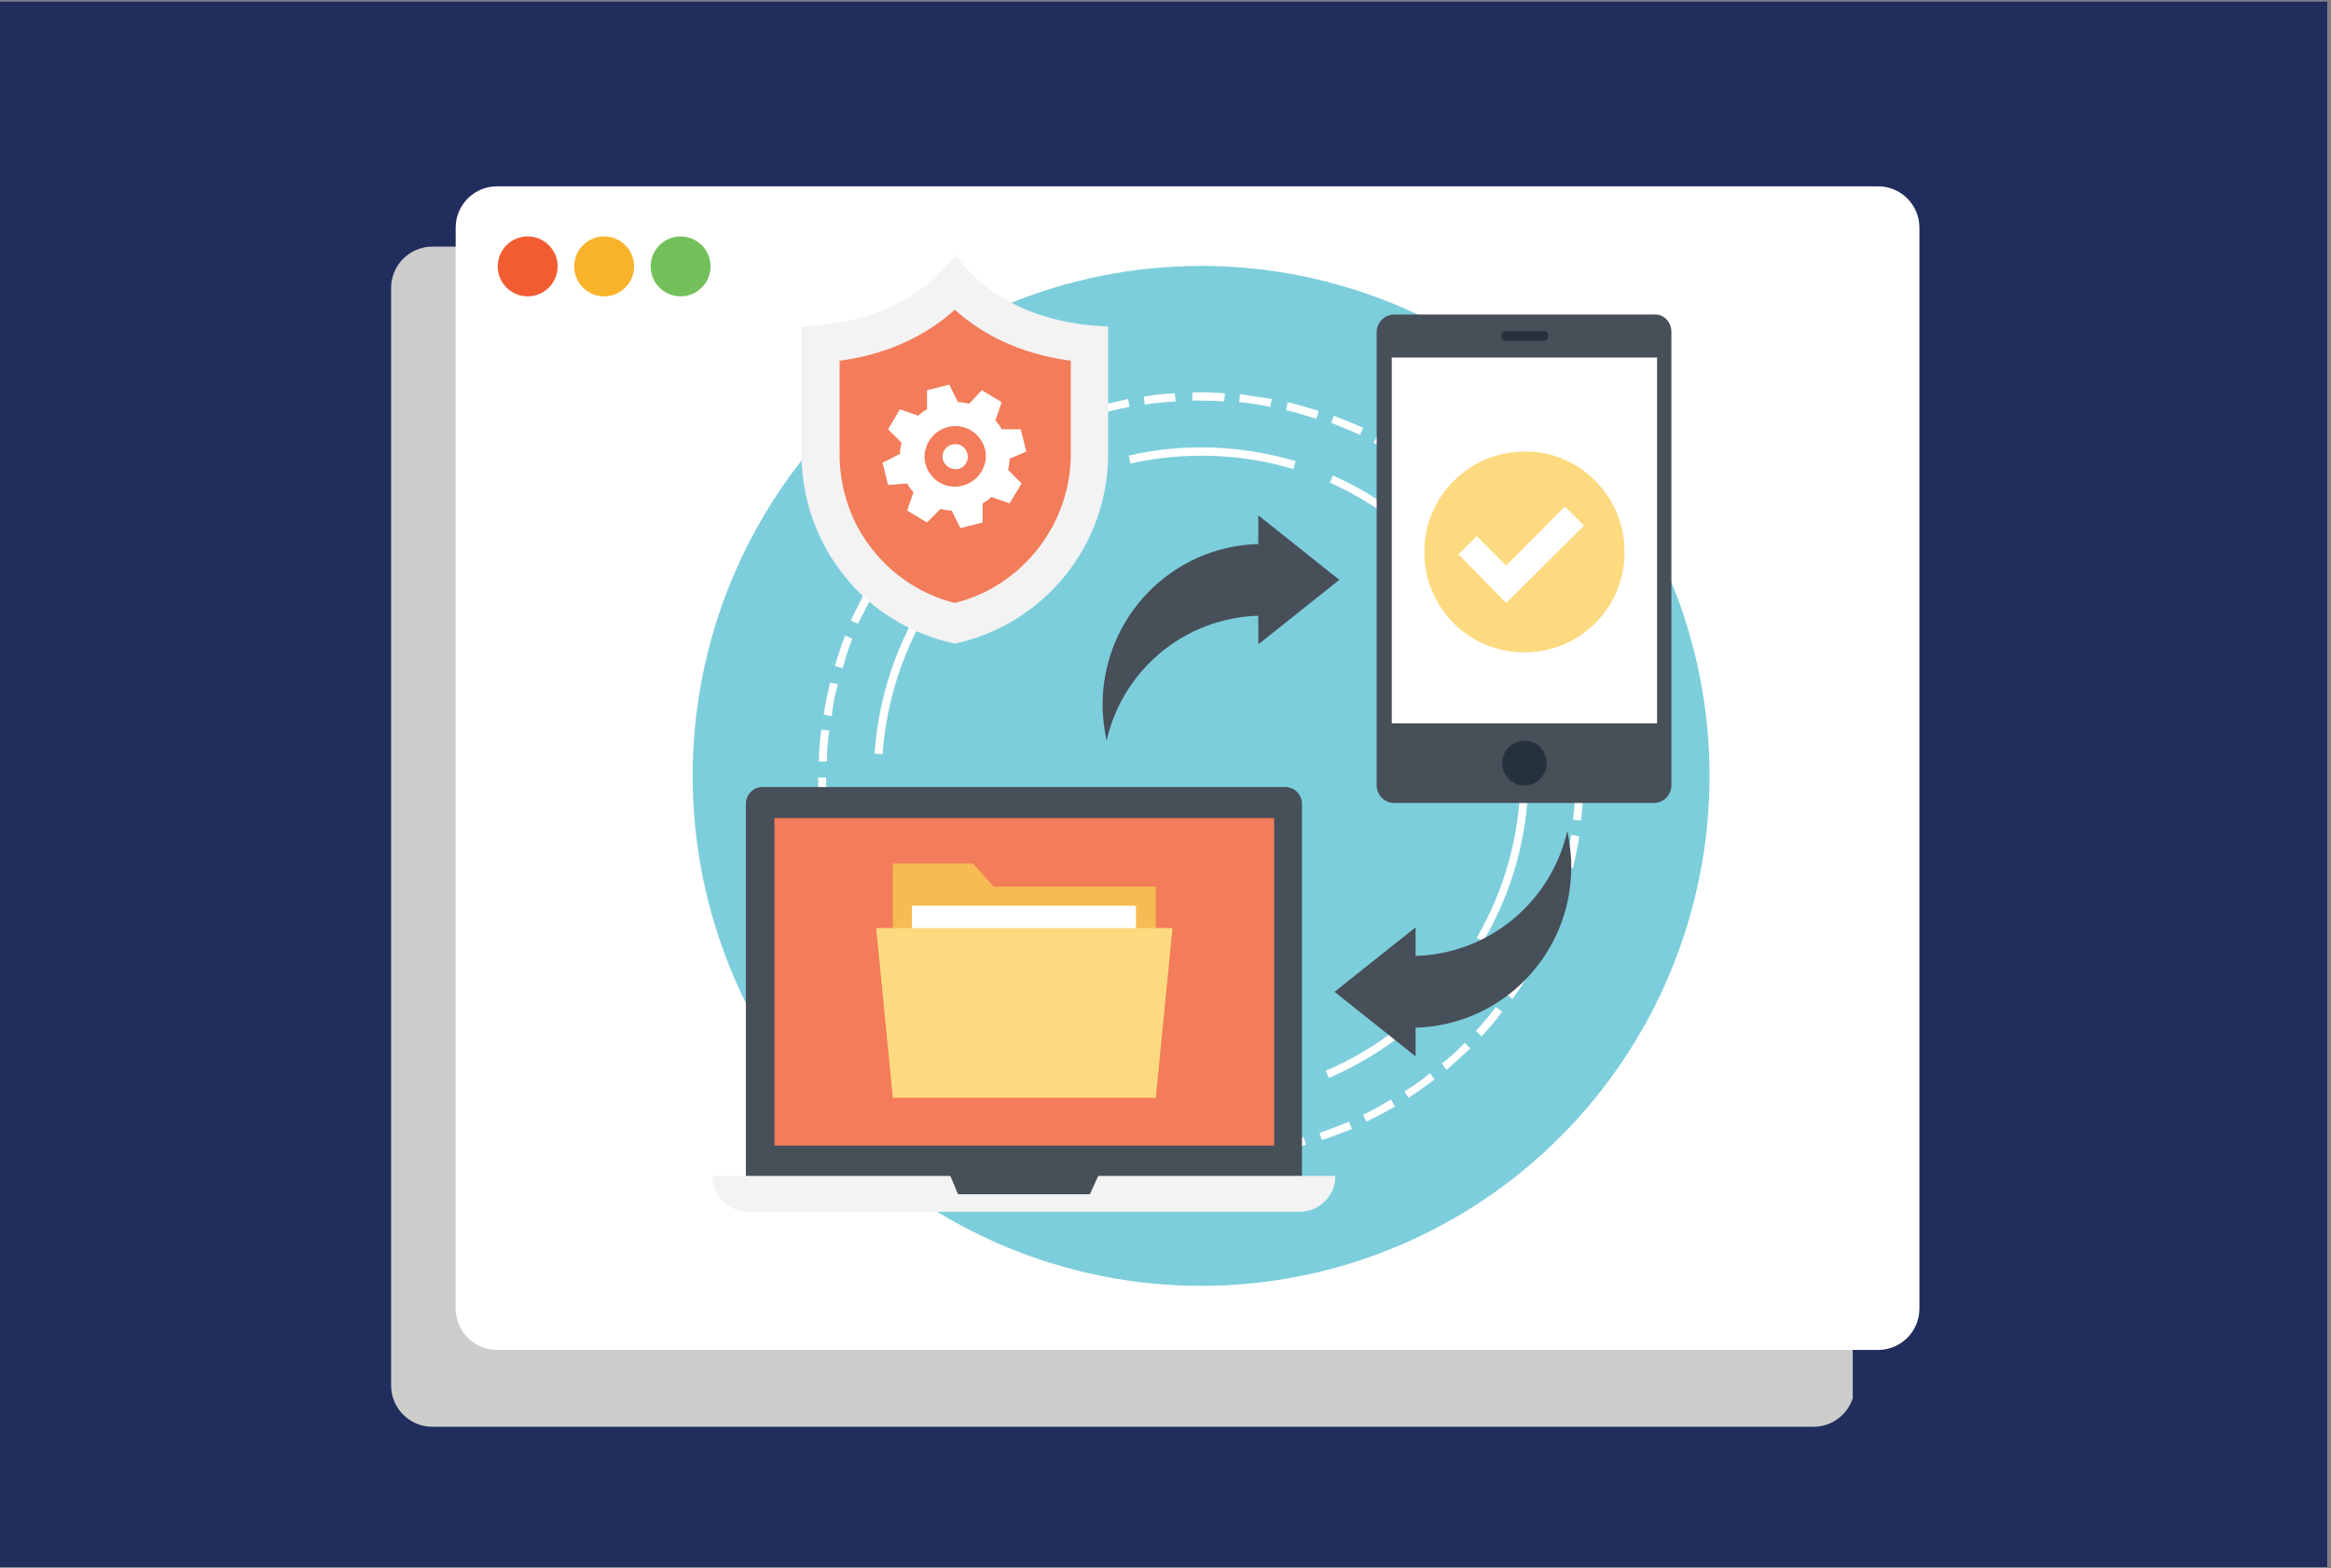 <svg xmlns="http://www.w3.org/2000/svg" xmlns:xlink="http://www.w3.org/1999/xlink" width="422" zoomAndPan="magnify" viewBox="0 0 316.5 213" height="284" preserveAspectRatio="xMidYMid meet" version="1.0"><rect x="0" y="0" width="316.5" height="213" fill="#808080" stroke="none"/><defs><clipPath id="d555349a6b"><path d="M 0 0.168 L 316 0.168 L 316 212.832 L 0 212.832 Z M 0 0.168 " clip-rule="nonzero"/></clipPath><clipPath id="6dc3cc3ca5"><path d="M 53.102 33.488 L 252 33.488 L 252 193.766 L 53.102 193.766 Z M 53.102 33.488 " clip-rule="nonzero"/></clipPath><clipPath id="23151df61a"><path d="M 58.723 33.488 L 246.223 33.488 C 249.328 33.488 251.844 36.008 251.844 39.113 L 251.844 188.145 C 251.844 191.25 249.328 193.766 246.223 193.766 L 58.723 193.766 C 55.617 193.766 53.102 191.25 53.102 188.145 L 53.102 39.113 C 53.102 36.008 55.617 33.488 58.723 33.488 Z M 58.723 33.488 " clip-rule="nonzero"/></clipPath><clipPath id="de20e64bd0"><path d="M 130.508 72.578 L 194.27 72.578 L 194.27 136.34 L 130.508 136.34 Z M 130.508 72.578 " clip-rule="nonzero"/></clipPath><clipPath id="820fe89b57"><path d="M 61.871 25.301 L 260.641 25.301 L 260.641 183.328 L 61.871 183.328 Z M 61.871 25.301 " clip-rule="nonzero"/></clipPath><clipPath id="b4d511baac"><path d="M 67.496 25.301 L 254.992 25.301 C 258.098 25.301 260.617 27.816 260.617 30.922 L 260.617 177.703 C 260.617 180.809 258.098 183.328 254.992 183.328 L 67.496 183.328 C 64.391 183.328 61.871 180.809 61.871 177.703 L 61.871 30.922 C 61.871 27.816 64.391 25.301 67.496 25.301 Z M 67.496 25.301 " clip-rule="nonzero"/></clipPath><clipPath id="06883dbbdd"><path d="M 88.348 32.109 L 96.48 32.109 L 96.48 40.246 L 88.348 40.246 Z M 88.348 32.109 " clip-rule="nonzero"/></clipPath><clipPath id="1339aa07e1"><path d="M 92.414 32.109 C 90.168 32.109 88.348 33.93 88.348 36.18 C 88.348 38.426 90.168 40.246 92.414 40.246 C 94.66 40.246 96.48 38.426 96.48 36.18 C 96.48 33.93 94.66 32.109 92.414 32.109 Z M 92.414 32.109 " clip-rule="nonzero"/></clipPath><clipPath id="2b7546f034"><path d="M 77.965 32.109 L 86.098 32.109 L 86.098 40.246 L 77.965 40.246 Z M 77.965 32.109 " clip-rule="nonzero"/></clipPath><clipPath id="462151a456"><path d="M 82.031 32.109 C 79.785 32.109 77.965 33.93 77.965 36.18 C 77.965 38.426 79.785 40.246 82.031 40.246 C 84.277 40.246 86.098 38.426 86.098 36.18 C 86.098 33.93 84.277 32.109 82.031 32.109 Z M 82.031 32.109 " clip-rule="nonzero"/></clipPath><clipPath id="55c5a661e5"><path d="M 67.578 32.109 L 75.715 32.109 L 75.715 40.246 L 67.578 40.246 Z M 67.578 32.109 " clip-rule="nonzero"/></clipPath><clipPath id="3ac18e23d1"><path d="M 71.648 32.109 C 69.398 32.109 67.578 33.93 67.578 36.18 C 67.578 38.426 69.398 40.246 71.648 40.246 C 73.895 40.246 75.715 38.426 75.715 36.18 C 75.715 33.93 73.895 32.109 71.648 32.109 Z M 71.648 32.109 " clip-rule="nonzero"/></clipPath><clipPath id="68199f9b56"><path d="M 94 36 L 232.348 36 L 232.348 174.625 L 94 174.625 Z M 94 36 " clip-rule="nonzero"/></clipPath><clipPath id="a2ed995e4b"><path d="M 108 34.598 L 151 34.598 L 151 88 L 108 88 Z M 108 34.598 " clip-rule="nonzero"/></clipPath></defs><g clip-path="url(#d555349a6b)"><path fill="#ffffff" d="M 0 0.168 L 316 0.168 L 316 212.832 L 0 212.832 Z M 0 0.168 " fill-opacity="1" fill-rule="nonzero"/><path fill="#ffffff" d="M 0 0.168 L 316 0.168 L 316 212.832 L 0 212.832 Z M 0 0.168 " fill-opacity="1" fill-rule="nonzero"/><rect x="-31.65" width="379.8" fill="#202d5d" y="-21.3" height="255.6" fill-opacity="1"/></g><g clip-path="url(#6dc3cc3ca5)"><g clip-path="url(#23151df61a)"><path fill="#cccccb" d="M 53.102 33.488 L 251.566 33.488 L 251.566 193.766 L 53.102 193.766 Z M 53.102 33.488 " fill-opacity="1" fill-rule="nonzero"/></g></g><g clip-path="url(#de20e64bd0)"><path fill="#ee4a44" d="M 130.508 72.578 L 194.27 72.578 L 194.27 136.34 L 130.508 136.34 Z M 130.508 72.578 " fill-opacity="1" fill-rule="nonzero"/></g><g clip-path="url(#820fe89b57)"><g clip-path="url(#b4d511baac)"><path fill="#ffffff" d="M 61.871 25.301 L 260.641 25.301 L 260.641 183.328 L 61.871 183.328 Z M 61.871 25.301 " fill-opacity="1" fill-rule="nonzero"/></g></g><g clip-path="url(#06883dbbdd)"><g clip-path="url(#1339aa07e1)"><path fill="#73c05a" d="M 88.348 32.109 L 96.48 32.109 L 96.48 40.246 L 88.348 40.246 Z M 88.348 32.109 " fill-opacity="1" fill-rule="nonzero"/></g></g><g clip-path="url(#2b7546f034)"><g clip-path="url(#462151a456)"><path fill="#f9b32b" d="M 77.965 32.109 L 86.098 32.109 L 86.098 40.246 L 77.965 40.246 Z M 77.965 32.109 " fill-opacity="1" fill-rule="nonzero"/></g></g><g clip-path="url(#55c5a661e5)"><g clip-path="url(#3ac18e23d1)"><path fill="#f15d31" d="M 67.578 32.109 L 75.715 32.109 L 75.715 40.246 L 67.578 40.246 Z M 67.578 32.109 " fill-opacity="1" fill-rule="nonzero"/></g></g><g clip-path="url(#68199f9b56)"><path fill="#7dcedc" d="M 232.117 105.367 C 232.117 106.5 232.09 107.633 232.035 108.766 C 231.98 109.898 231.898 111.027 231.785 112.156 C 231.676 113.285 231.539 114.41 231.371 115.531 C 231.207 116.652 231.012 117.77 230.793 118.879 C 230.57 119.992 230.324 121.098 230.051 122.195 C 229.773 123.297 229.473 124.387 229.145 125.473 C 228.816 126.559 228.465 127.633 228.082 128.699 C 227.703 129.766 227.297 130.824 226.863 131.871 C 226.43 132.918 225.973 133.953 225.492 134.98 C 225.008 136.004 224.5 137.016 223.969 138.016 C 223.434 139.016 222.879 140 222.297 140.973 C 221.715 141.945 221.113 142.902 220.484 143.844 C 219.855 144.789 219.207 145.715 218.531 146.625 C 217.859 147.535 217.164 148.43 216.449 149.305 C 215.73 150.18 214.992 151.039 214.234 151.879 C 213.477 152.719 212.699 153.539 211.898 154.34 C 211.098 155.141 210.281 155.922 209.445 156.684 C 208.605 157.445 207.75 158.184 206.879 158.906 C 206.004 159.625 205.113 160.32 204.207 160.996 C 203.301 161.672 202.375 162.324 201.438 162.953 C 200.496 163.582 199.543 164.188 198.574 164.773 C 197.605 165.355 196.621 165.914 195.625 166.445 C 194.629 166.98 193.621 167.492 192.598 167.977 C 191.578 168.461 190.547 168.918 189.5 169.352 C 188.457 169.785 187.402 170.195 186.34 170.578 C 185.277 170.957 184.203 171.312 183.121 171.645 C 182.043 171.973 180.953 172.273 179.855 172.551 C 178.762 172.824 177.66 173.074 176.551 173.293 C 175.441 173.516 174.328 173.711 173.211 173.875 C 172.094 174.043 170.973 174.18 169.848 174.293 C 168.727 174.402 167.598 174.484 166.469 174.543 C 165.34 174.598 164.211 174.625 163.082 174.625 C 161.953 174.625 160.824 174.598 159.695 174.543 C 158.566 174.484 157.441 174.402 156.316 174.293 C 155.191 174.18 154.07 174.043 152.953 173.875 C 151.836 173.711 150.723 173.516 149.613 173.293 C 148.504 173.074 147.402 172.824 146.309 172.551 C 145.211 172.273 144.125 171.973 143.043 171.645 C 141.961 171.312 140.887 170.957 139.824 170.578 C 138.762 170.195 137.707 169.785 136.664 169.352 C 135.621 168.918 134.586 168.461 133.566 167.977 C 132.543 167.492 131.535 166.98 130.539 166.445 C 129.543 165.914 128.559 165.355 127.59 164.773 C 126.621 164.188 125.668 163.582 124.727 162.953 C 123.789 162.324 122.863 161.672 121.957 160.996 C 121.051 160.32 120.16 159.625 119.285 158.906 C 118.414 158.184 117.559 157.445 116.719 156.684 C 115.883 155.922 115.066 155.141 114.266 154.34 C 113.469 153.539 112.688 152.719 111.93 151.879 C 111.172 151.039 110.434 150.18 109.715 149.305 C 109 148.43 108.305 147.535 107.633 146.625 C 106.957 145.715 106.309 144.789 105.68 143.844 C 105.055 142.902 104.449 141.945 103.867 140.973 C 103.285 140 102.73 139.016 102.199 138.016 C 101.664 137.016 101.156 136.004 100.676 134.98 C 100.191 133.953 99.734 132.918 99.301 131.871 C 98.867 130.824 98.461 129.766 98.082 128.699 C 97.699 127.633 97.348 126.559 97.02 125.473 C 96.691 124.387 96.391 123.297 96.113 122.195 C 95.84 121.098 95.594 119.992 95.371 118.879 C 95.152 117.77 94.957 116.652 94.793 115.531 C 94.629 114.41 94.488 113.285 94.379 112.156 C 94.266 111.027 94.184 109.898 94.129 108.766 C 94.074 107.633 94.047 106.5 94.047 105.367 C 94.047 104.234 94.074 103.102 94.129 101.969 C 94.184 100.836 94.266 99.707 94.379 98.578 C 94.488 97.453 94.629 96.328 94.793 95.207 C 94.957 94.086 95.152 92.969 95.371 91.855 C 95.594 90.746 95.84 89.641 96.113 88.539 C 96.391 87.441 96.691 86.348 97.02 85.266 C 97.348 84.18 97.699 83.102 98.082 82.035 C 98.461 80.969 98.867 79.91 99.301 78.863 C 99.734 77.816 100.191 76.781 100.676 75.758 C 101.156 74.73 101.664 73.719 102.199 72.719 C 102.73 71.723 103.285 70.734 103.867 69.762 C 104.449 68.789 105.055 67.832 105.68 66.891 C 106.309 65.949 106.957 65.023 107.633 64.113 C 108.305 63.203 109 62.309 109.715 61.434 C 110.434 60.555 111.172 59.699 111.93 58.859 C 112.688 58.02 113.469 57.199 114.266 56.395 C 115.066 55.594 115.883 54.812 116.719 54.051 C 117.559 53.289 118.414 52.551 119.285 51.832 C 120.16 51.113 121.051 50.414 121.957 49.742 C 122.863 49.066 123.789 48.414 124.727 47.781 C 125.668 47.152 126.621 46.547 127.59 45.965 C 128.559 45.383 129.543 44.824 130.539 44.289 C 131.535 43.754 132.543 43.246 133.566 42.762 C 134.586 42.277 135.621 41.816 136.664 41.383 C 137.707 40.949 138.762 40.543 139.824 40.16 C 140.887 39.777 141.961 39.422 143.043 39.094 C 144.125 38.766 145.211 38.461 146.309 38.188 C 147.402 37.91 148.504 37.664 149.613 37.441 C 150.723 37.223 151.836 37.027 152.953 36.859 C 154.07 36.695 155.191 36.555 156.316 36.445 C 157.441 36.332 158.566 36.25 159.695 36.195 C 160.824 36.141 161.953 36.109 163.082 36.109 C 164.211 36.109 165.34 36.141 166.469 36.195 C 167.598 36.25 168.727 36.332 169.848 36.445 C 170.973 36.555 172.094 36.695 173.211 36.859 C 174.328 37.027 175.441 37.223 176.551 37.441 C 177.66 37.664 178.762 37.91 179.855 38.188 C 180.953 38.461 182.043 38.766 183.121 39.094 C 184.203 39.422 185.277 39.777 186.34 40.16 C 187.402 40.543 188.457 40.949 189.5 41.383 C 190.547 41.816 191.578 42.277 192.598 42.762 C 193.621 43.246 194.629 43.754 195.625 44.289 C 196.621 44.824 197.605 45.383 198.574 45.965 C 199.543 46.547 200.496 47.152 201.438 47.781 C 202.375 48.414 203.301 49.066 204.207 49.742 C 205.113 50.414 206.004 51.113 206.879 51.832 C 207.75 52.551 208.605 53.289 209.445 54.051 C 210.281 54.812 211.098 55.594 211.898 56.395 C 212.699 57.199 213.477 58.02 214.234 58.859 C 214.992 59.699 215.73 60.555 216.449 61.434 C 217.164 62.309 217.859 63.203 218.531 64.113 C 219.207 65.023 219.855 65.949 220.484 66.891 C 221.113 67.832 221.715 68.789 222.297 69.762 C 222.879 70.734 223.434 71.723 223.969 72.719 C 224.5 73.719 225.008 74.73 225.492 75.758 C 225.973 76.781 226.43 77.816 226.863 78.863 C 227.297 79.91 227.703 80.969 228.082 82.035 C 228.465 83.102 228.816 84.18 229.145 85.266 C 229.473 86.348 229.773 87.441 230.051 88.539 C 230.324 89.641 230.57 90.746 230.793 91.855 C 231.012 92.969 231.207 94.086 231.371 95.207 C 231.539 96.328 231.676 97.453 231.785 98.578 C 231.898 99.707 231.98 100.836 232.035 101.969 C 232.09 103.102 232.117 104.234 232.117 105.367 Z M 232.117 105.367 " fill-opacity="1" fill-rule="nonzero"/></g><path fill="#ffffff" d="M 112.168 105.586 L 111.09 105.586 C 111.09 106.992 111.195 108.508 111.305 109.914 L 112.383 109.805 C 112.277 108.508 112.168 106.992 112.168 105.586 Z M 112.168 105.586 " fill-opacity="1" fill-rule="nonzero"/><path fill="#ffffff" d="M 112.598 99.199 L 111.52 99.09 C 111.305 100.5 111.195 102.012 111.195 103.422 L 112.277 103.422 C 112.277 102.012 112.383 100.605 112.598 99.199 Z M 112.598 99.199 " fill-opacity="1" fill-rule="nonzero"/><path fill="#ffffff" d="M 115.727 86.754 L 114.758 86.324 C 114.219 87.621 113.785 89.027 113.355 90.434 L 114.434 90.758 C 114.758 89.461 115.188 88.055 115.727 86.754 Z M 115.727 86.754 " fill-opacity="1" fill-rule="nonzero"/><path fill="#ffffff" d="M 113.785 92.922 L 112.707 92.707 C 112.383 94.113 112.059 95.52 111.844 97.035 L 112.922 97.254 C 113.141 95.629 113.355 94.223 113.785 92.922 Z M 113.785 92.922 " fill-opacity="1" fill-rule="nonzero"/><path fill="#ffffff" d="M 118.426 80.91 L 117.453 80.371 C 116.805 81.668 116.16 82.969 115.512 84.266 L 116.484 84.699 C 117.129 83.508 117.777 82.211 118.426 80.91 Z M 118.426 80.91 " fill-opacity="1" fill-rule="nonzero"/><path fill="#ffffff" d="M 204.504 135.02 L 205.367 135.668 C 206.23 134.477 206.984 133.289 207.742 131.988 L 206.77 131.449 C 206.121 132.637 205.258 133.828 204.504 135.02 Z M 204.504 135.02 " fill-opacity="1" fill-rule="nonzero"/><path fill="#ffffff" d="M 195.766 144.434 L 196.414 145.301 C 197.492 144.324 198.57 143.352 199.648 142.379 L 198.895 141.621 C 197.926 142.594 196.953 143.566 195.766 144.434 Z M 195.766 144.434 " fill-opacity="1" fill-rule="nonzero"/><path fill="#ffffff" d="M 200.406 139.996 L 201.16 140.754 C 202.133 139.672 203.102 138.59 203.965 137.398 L 203.102 136.75 C 202.348 137.832 201.375 138.914 200.406 139.996 Z M 200.406 139.996 " fill-opacity="1" fill-rule="nonzero"/><path fill="#ffffff" d="M 187.031 59.16 L 186.488 60.133 C 187.785 60.785 188.973 61.543 190.156 62.301 L 190.695 61.434 C 189.617 60.566 188.324 59.809 187.031 59.16 Z M 187.031 59.16 " fill-opacity="1" fill-rule="nonzero"/><path fill="#ffffff" d="M 185.086 151.359 L 185.52 152.332 C 186.812 151.684 188.109 151.035 189.402 150.277 L 188.863 149.305 C 187.57 150.059 186.383 150.816 185.086 151.359 Z M 185.086 151.359 " fill-opacity="1" fill-rule="nonzero"/><path fill="#ffffff" d="M 190.695 148.223 L 191.234 149.086 C 192.422 148.328 193.609 147.465 194.797 146.598 L 194.148 145.73 C 193.07 146.707 191.883 147.465 190.695 148.223 Z M 190.695 148.223 " fill-opacity="1" fill-rule="nonzero"/><path fill="#ffffff" d="M 207.848 129.609 L 208.82 130.148 C 209.465 128.852 210.113 127.551 210.762 126.254 L 209.789 125.82 C 209.141 127.012 208.496 128.309 207.848 129.609 Z M 207.848 129.609 " fill-opacity="1" fill-rule="nonzero"/><path fill="#ffffff" d="M 213.566 111.32 L 214.645 111.43 C 214.859 110.02 214.969 108.508 214.969 107.098 L 213.891 107.098 C 213.891 108.508 213.781 109.914 213.566 111.32 Z M 213.566 111.32 " fill-opacity="1" fill-rule="nonzero"/><path fill="#ffffff" d="M 210.543 123.766 L 211.516 124.195 C 212.055 122.789 212.488 121.492 212.918 120.086 L 211.84 119.762 C 211.516 121.059 211.086 122.465 210.543 123.766 Z M 210.543 123.766 " fill-opacity="1" fill-rule="nonzero"/><path fill="#ffffff" d="M 212.488 117.703 L 213.566 117.922 C 213.891 116.516 214.211 115.105 214.43 113.594 L 213.348 113.375 C 213.133 114.891 212.809 116.297 212.488 117.703 Z M 212.488 117.703 " fill-opacity="1" fill-rule="nonzero"/><path fill="#ffffff" d="M 148.953 55.156 L 149.273 56.238 C 150.676 55.805 152.078 55.48 153.375 55.266 L 153.16 54.184 C 151.758 54.508 150.355 54.832 148.953 55.156 Z M 148.953 55.156 " fill-opacity="1" fill-rule="nonzero"/><path fill="#ffffff" d="M 181.098 56.457 L 180.773 57.43 C 182.066 57.969 183.469 58.512 184.656 59.051 L 185.086 58.078 C 183.793 57.539 182.5 56.996 181.098 56.457 Z M 181.098 56.457 " fill-opacity="1" fill-rule="nonzero"/><path fill="#ffffff" d="M 155.316 53.859 L 155.422 54.941 C 156.824 54.723 158.227 54.617 159.629 54.508 L 159.523 53.426 C 158.227 53.426 156.824 53.641 155.316 53.859 Z M 155.316 53.859 " fill-opacity="1" fill-rule="nonzero"/><path fill="#ffffff" d="M 161.895 53.316 L 161.895 54.398 C 163.297 54.398 164.699 54.398 166.211 54.508 L 166.32 53.426 C 164.809 53.316 163.297 53.207 161.895 53.316 Z M 161.895 53.316 " fill-opacity="1" fill-rule="nonzero"/><path fill="#ffffff" d="M 179.156 153.848 L 179.477 154.82 C 180.879 154.391 182.176 153.848 183.578 153.309 L 183.145 152.332 C 181.852 152.875 180.449 153.414 179.156 153.848 Z M 179.156 153.848 " fill-opacity="1" fill-rule="nonzero"/><path fill="#ffffff" d="M 168.262 54.617 C 169.664 54.723 171.066 54.941 172.469 55.266 L 172.684 54.184 C 171.281 53.965 169.77 53.75 168.367 53.535 Z M 168.262 54.617 " fill-opacity="1" fill-rule="nonzero"/><path fill="#ffffff" d="M 174.625 55.699 C 176.027 56.023 177.43 56.457 178.723 56.887 L 179.047 55.805 C 177.645 55.375 176.242 54.941 174.84 54.617 Z M 174.625 55.699 " fill-opacity="1" fill-rule="nonzero"/><path fill="#ffffff" d="M 173.977 156.336 C 175.164 156.121 176.242 155.797 177.32 155.473 L 176.996 154.391 C 176.027 154.715 175.055 154.93 174.086 155.145 C 174.191 155.578 174.086 155.902 173.977 156.336 Z M 173.977 156.336 " fill-opacity="1" fill-rule="nonzero"/><path fill="#ffffff" d="M 163.082 149.953 C 159.523 149.953 156.07 149.52 152.617 148.762 L 152.836 147.68 C 160.062 149.41 167.828 149.305 174.949 147.246 L 175.273 148.328 C 171.387 149.305 167.18 149.953 163.082 149.953 Z M 147.441 147.031 C 140.32 144.324 133.852 139.781 128.996 133.828 L 129.859 133.18 C 134.711 138.914 140.859 143.461 147.871 146.055 Z M 180.449 146.383 L 180.02 145.406 C 186.922 142.484 192.961 137.723 197.492 131.773 L 198.355 132.422 C 193.719 138.59 187.461 143.352 180.449 146.383 Z M 125.758 129.5 C 121.66 123.008 119.18 115.539 118.746 107.855 L 119.828 107.75 C 120.258 115.215 122.633 122.574 126.621 128.852 Z M 201.375 127.875 L 200.512 127.336 C 204.289 120.844 206.34 113.484 206.445 105.91 L 207.523 105.91 C 207.418 113.699 205.258 121.277 201.375 127.875 Z M 207.523 105.367 L 206.445 105.367 C 206.445 97.793 204.504 90.434 200.836 83.941 L 201.809 83.402 C 205.477 90 207.523 97.684 207.523 105.367 Z M 119.828 102.445 L 118.746 102.34 C 119.289 94.656 121.77 87.188 125.977 80.805 L 126.84 81.453 C 122.848 87.621 120.367 94.871 119.828 102.445 Z M 197.816 79.398 C 193.285 73.336 187.352 68.574 180.559 65.547 L 180.988 64.57 C 188 67.711 194.148 72.578 198.68 78.746 Z M 130.184 77.125 L 129.32 76.477 C 134.281 70.633 140.754 66.086 147.98 63.488 L 148.305 64.465 C 141.293 67.059 135.035 71.391 130.184 77.125 Z M 175.594 63.707 C 168.477 61.543 160.711 61.324 153.48 62.949 L 153.266 61.867 C 160.711 60.133 168.582 60.461 175.918 62.625 Z M 175.594 63.707 " fill-opacity="1" fill-rule="nonzero"/><path fill="#474f59" d="M 176.781 109.156 L 176.781 160.664 C 176.781 161.855 175.812 162.938 174.516 162.938 L 103.539 162.938 C 102.352 162.938 101.273 161.965 101.273 160.664 L 101.273 109.156 C 101.273 107.965 102.242 106.883 103.539 106.883 L 174.516 106.883 C 175.812 106.883 176.781 107.965 176.781 109.156 Z M 176.781 109.156 " fill-opacity="1" fill-rule="nonzero"/><path fill="#f37c5a" d="M 105.156 155.578 L 173.008 155.578 L 173.008 111.102 L 105.156 111.102 Z M 105.156 155.578 " fill-opacity="1" fill-rule="nonzero"/><path fill="#f3f3f3" d="M 181.312 159.691 C 181.312 162.398 179.156 164.562 176.457 164.562 L 101.598 164.562 C 98.898 164.562 96.742 162.398 96.742 159.691 Z M 181.312 159.691 " fill-opacity="1" fill-rule="nonzero"/><path fill="#474f59" d="M 147.98 162.18 L 149.168 159.582 L 128.996 159.582 L 130.074 162.18 Z M 147.98 162.18 " fill-opacity="1" fill-rule="nonzero"/><path fill="#f6bb53" d="M 156.934 131.664 L 156.934 120.41 L 134.93 120.41 L 132.125 117.273 L 121.23 117.273 L 121.23 131.664 Z M 156.934 131.664 " fill-opacity="1" fill-rule="nonzero"/><path fill="#ffffff" d="M 123.816 123.008 L 154.238 123.008 L 154.238 145.406 L 123.816 145.406 Z M 123.816 123.008 " fill-opacity="1" fill-rule="nonzero"/><path fill="#fdda7f" d="M 118.965 126.035 L 121.23 149.086 L 156.934 149.086 L 159.199 126.035 Z M 118.965 126.035 " fill-opacity="1" fill-rule="nonzero"/><path fill="#474f59" d="M 226.941 45.094 L 226.941 106.668 C 226.941 107.965 225.863 109.047 224.566 109.047 L 189.293 109.047 C 188 109.047 186.922 107.965 186.922 106.668 L 186.922 45.094 C 186.922 43.793 188 42.711 189.293 42.711 L 224.566 42.711 C 225.863 42.605 226.941 43.688 226.941 45.094 Z M 226.941 45.094 " fill-opacity="1" fill-rule="nonzero"/><path fill="#ffffff" d="M 188.973 48.555 L 225 48.555 L 225 98.227 L 188.973 98.227 Z M 188.973 48.555 " fill-opacity="1" fill-rule="nonzero"/><path fill="#25313b" d="M 210.004 103.637 C 210.004 105.367 208.602 106.668 206.984 106.668 C 205.258 106.668 203.965 105.262 203.965 103.637 C 203.965 101.906 205.367 100.605 206.984 100.605 C 208.602 100.5 210.004 101.906 210.004 103.637 Z M 210.004 103.637 " fill-opacity="1" fill-rule="nonzero"/><path fill="#25313b" d="M 210.223 45.633 C 210.223 46.066 209.898 46.285 209.574 46.285 L 204.504 46.285 C 204.074 46.285 203.855 45.957 203.855 45.633 C 203.855 45.199 204.18 44.984 204.504 44.984 L 209.574 44.984 C 209.898 44.875 210.223 45.199 210.223 45.633 Z M 210.223 45.633 " fill-opacity="1" fill-rule="nonzero"/><g clip-path="url(#a2ed995e4b)"><path fill="#f3f3f3" d="M 150.461 44.336 L 150.461 61.648 C 150.461 74.094 141.723 84.809 129.645 87.406 C 123.602 86.105 118.316 82.859 114.648 78.207 C 110.98 73.66 108.824 67.816 108.824 61.648 L 108.824 44.336 C 121.121 43.902 127.27 38.059 129.75 34.598 C 132.125 38.059 138.164 43.902 150.461 44.336 Z M 150.461 44.336 " fill-opacity="1" fill-rule="nonzero"/></g><path fill="#f37c5a" d="M 129.645 81.887 C 125.328 80.805 121.445 78.316 118.641 74.852 C 115.621 71.172 114 66.52 114 61.648 L 114 48.988 C 121.336 48.016 126.406 44.984 129.645 42.062 C 132.879 44.984 137.949 48.016 145.391 48.988 L 145.391 61.648 C 145.391 71.172 138.812 79.613 129.645 81.887 Z M 129.645 81.887 " fill-opacity="1" fill-rule="nonzero"/><path fill="#ffffff" d="M 123.172 65.652 C 123.387 66.086 123.711 66.52 124.035 66.844 L 123.172 69.332 L 125.867 70.957 L 127.699 69.117 C 128.133 69.227 128.672 69.332 129.211 69.332 L 130.398 71.715 L 133.418 70.957 L 133.418 68.359 C 133.852 68.141 134.281 67.816 134.605 67.492 L 137.086 68.359 L 138.703 65.652 L 136.871 63.812 C 136.977 63.383 137.086 62.84 137.086 62.301 L 139.352 61.324 L 138.598 58.297 L 136.008 58.297 C 135.793 57.863 135.469 57.43 135.145 57.105 L 136.008 54.617 L 133.309 52.992 L 131.586 54.832 C 131.152 54.723 130.613 54.617 130.074 54.617 L 128.887 52.234 L 125.867 52.992 L 125.867 55.59 C 125.438 55.805 125.004 56.129 124.68 56.457 L 122.199 55.59 L 120.582 58.297 L 122.414 60.133 C 122.309 60.566 122.199 61.109 122.199 61.648 L 119.828 62.84 L 120.582 65.871 Z M 125.652 62.949 C 125.113 60.785 126.516 58.512 128.781 57.969 C 130.938 57.43 133.203 58.836 133.742 61 C 134.281 63.164 132.879 65.438 130.613 65.977 C 128.348 66.52 126.191 65.113 125.652 62.949 Z M 128.023 62.406 C 127.809 61.543 128.348 60.566 129.32 60.352 C 130.184 60.133 131.152 60.676 131.367 61.648 C 131.586 62.516 131.047 63.488 130.074 63.707 C 129.102 63.812 128.242 63.273 128.023 62.406 Z M 128.023 62.406 " fill-opacity="1" fill-rule="nonzero"/><path fill="#fdda7f" d="M 220.578 74.961 C 220.578 82.535 214.535 88.594 206.984 88.594 C 199.434 88.594 193.395 82.535 193.395 74.961 C 193.395 67.387 199.543 61.324 206.984 61.324 C 214.43 61.215 220.578 67.387 220.578 74.961 Z M 220.578 74.961 " fill-opacity="1" fill-rule="nonzero"/><path fill="#ffffff" d="M 215.074 71.391 L 204.504 81.887 L 198.031 75.285 L 200.512 72.797 L 204.504 76.801 L 212.488 68.793 Z M 215.074 71.391 " fill-opacity="1" fill-rule="nonzero"/><path fill="#474f59" d="M 170.848 87.512 L 170.848 83.617 C 160.711 83.941 152.402 91.082 150.246 100.605 C 149.922 98.984 149.707 97.359 149.707 95.738 C 149.707 83.832 159.09 74.203 170.848 73.879 L 170.848 69.98 L 181.852 78.746 Z M 170.848 87.512 " fill-opacity="1" fill-rule="nonzero"/><path fill="#474f59" d="M 192.207 125.93 L 192.207 129.824 C 202.348 129.5 210.652 122.359 212.809 112.836 C 213.133 114.457 213.348 116.082 213.348 117.703 C 213.348 129.609 203.965 139.238 192.207 139.562 L 192.207 143.461 L 181.203 134.695 Z M 192.207 125.93 " fill-opacity="1" fill-rule="nonzero"/></svg>